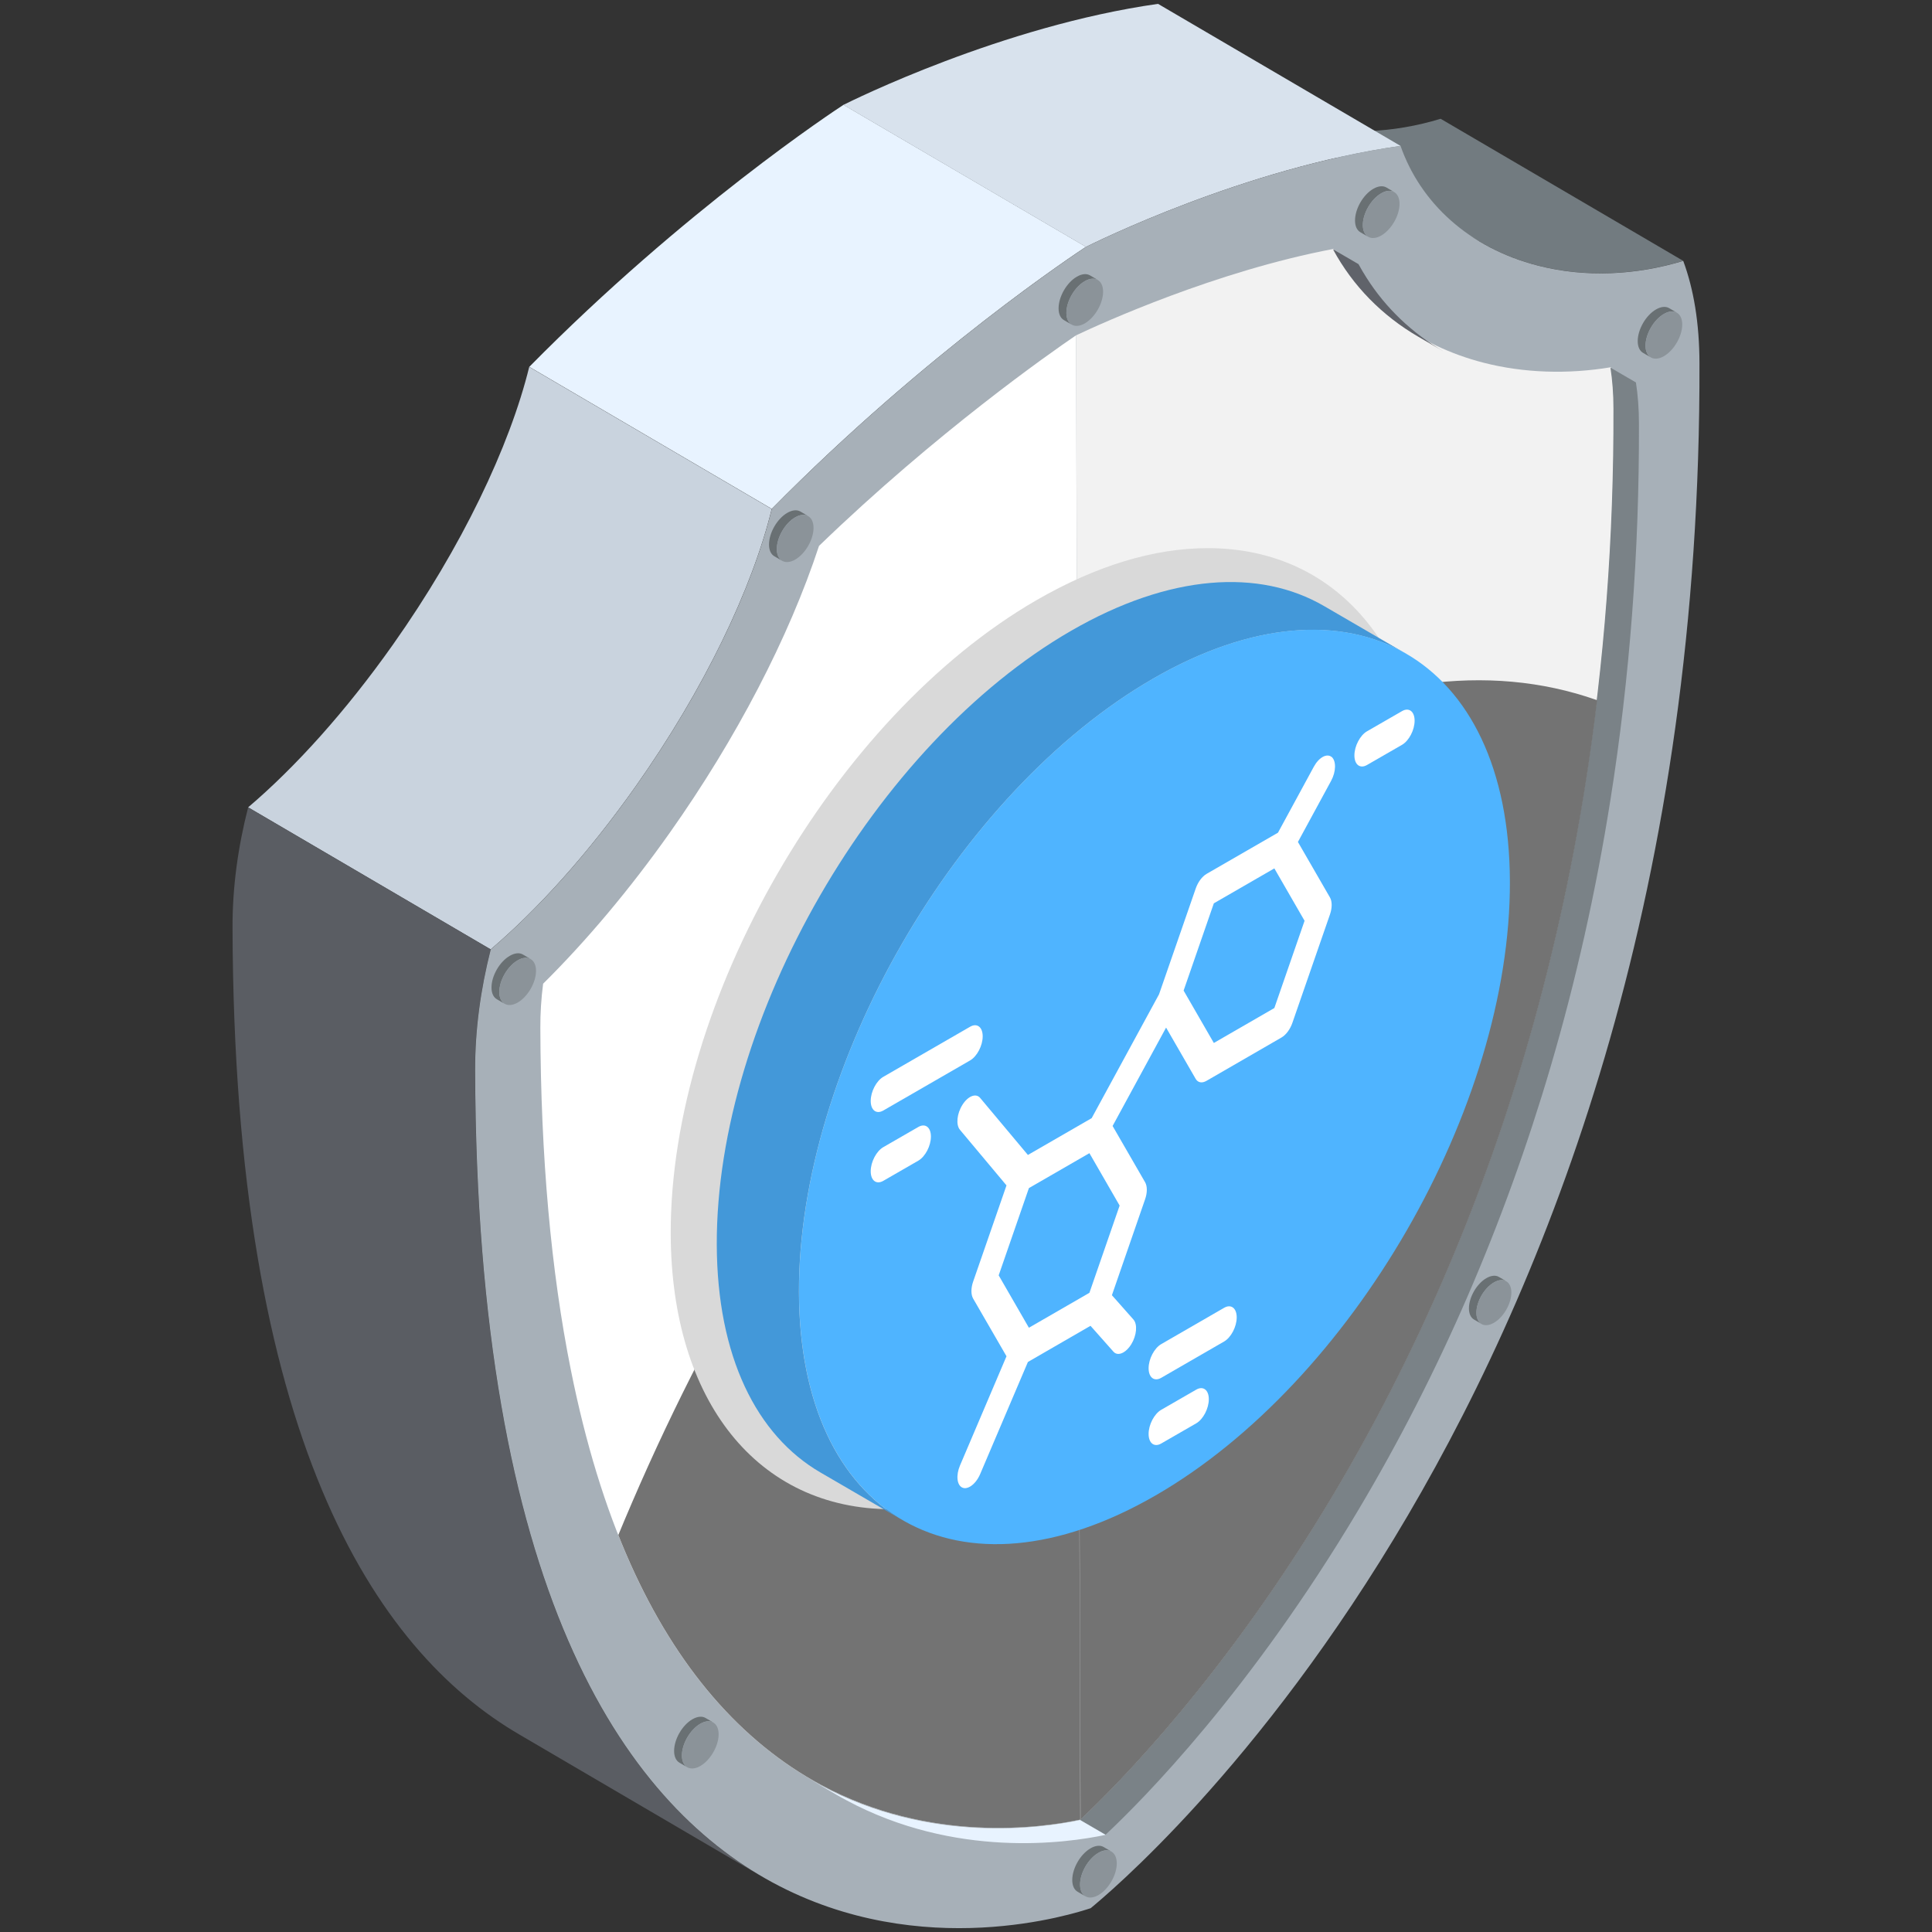 <?xml version="1.0" encoding="UTF-8"?>
<svg xmlns="http://www.w3.org/2000/svg" xmlns:xlink="http://www.w3.org/1999/xlink" viewBox="0 0 250 250">
  <rect x="0" y="0" width="250" height="250" fill="#333333" stroke="none"/>
  <defs>
    <style>
      .cls-1 {
        fill: #4398d9;
      }

      .cls-2 {
        fill: #a7b0b8;
      }

      .cls-3 {
        fill: #4fb4ff;
      }

      .cls-4 {
        fill: #fff;
      }

      .cls-5 {
        fill: #60636a;
      }

      .cls-6 {
        fill: none;
      }

      .cls-7 {
        fill: #c9d3de;
      }

      .cls-8 {
        fill: #d8e2ed;
      }

      .cls-9 {
        clip-path: url(#clippath-1);
      }

      .cls-10 {
        fill: #f2f2f2;
      }

      .cls-11 {
        fill: #737373;
      }

      .cls-12 {
        isolation: isolate;
      }

      .cls-13 {
        fill: #727b80;
      }

      .cls-14 {
        mix-blend-mode: screen;
      }

      .cls-15 {
        fill: #697073;
      }

      .cls-16 {
        fill: #5a5d63;
      }

      .cls-17 {
        fill: #7a8287;
      }

      .cls-18 {
        fill: #d9d9d9;
        mix-blend-mode: multiply;
      }

      .cls-19 {
        fill: #8b9399;
      }

      .cls-20 {
        fill: #e8f3ff;
      }
    </style>
    <clipPath id="clippath-1">
      <path class="cls-6" d="M208.45,47.52c-5.64.94-11.31.74-16.46-.58-8.62-2.21-15.49-7.43-19.44-14.73-15.21,2.88-29.96,9.6-33.3,11.18-3.34,2.27-18.08,12.58-33.26,27.25-3.89,11.84-10.71,24.95-19.3,37.1-5.13,7.26-10.77,13.98-16.4,19.55-.25,1.93-.37,3.85-.36,5.72.05,16.68,1.38,31.48,3.96,44.32,1.89,9.41,4.44,17.76,7.67,24.99,6,13.42,14.31,23.06,24.69,28.65,14.11,7.59,28.51,5.56,33.54,4.49l-.27-96.03.3,96.02c4.85-4.54,18.79-18.62,32.77-42.12,10.47-17.6,18.82-36.86,24.82-57.26,3.28-11.17,5.87-22.71,7.74-34.53,2.5-15.76,3.74-32.05,3.69-48.73,0-1.87-.14-3.64-.39-5.28Z"/>
    </clipPath>
  </defs>
  <g class="cls-12">
    <g id="Layer_1" data-name="Layer 1">
      <g>
        <g>
          <g>
            <g>
              <g class="cls-12">
                <path class="cls-13" d="M186.42,15.37c-6.11,1.86-12.64,2.19-18.8.61-2.66-.68-5.07-1.67-7.23-2.93l31.38,18.38c2.15,1.25,4.57,2.25,7.23,2.93,6.15,1.58,12.69,1.24,18.8-.61l-31.38-18.38Z"/>
                <path class="cls-8" d="M149.85.5c-20.18,2.85-39.69,12.56-40.71,13.07l31.38,18.38c1.03-.51,20.53-10.22,40.71-13.07L149.85.5Z"/>
                <path class="cls-20" d="M109.14,13.57c-1.03.67-20.52,13.48-40.65,33.9l31.38,18.38c20.13-20.42,39.63-33.23,40.65-33.91l-31.38-18.38Z"/>
                <path class="cls-7" d="M68.48,47.48c-2.52,10.27-8.72,23.32-17.63,35.93-6.12,8.66-12.64,15.87-18.74,21.06l31.38,18.38c6.1-5.19,12.61-12.39,18.74-21.06,8.91-12.61,15.11-25.65,17.63-35.93l-31.38-18.38Z"/>
                <path class="cls-16" d="M61.47,138.46c-.01-5.24.71-10.46,2.02-15.61l-31.38-18.38c-1.32,5.15-2.04,10.37-2.02,15.61.19,65.72,18.28,93.42,37.19,104.41l31.38,18.38c-18.91-10.99-37.01-38.68-37.19-104.41Z"/>
                <path class="cls-2" d="M140.52,31.95c1.03-.51,20.53-10.22,40.71-13.07,2.57,7.34,8.82,13.19,17.78,15.49,6.15,1.58,12.69,1.24,18.8-.61,1.34,3.62,2.09,7.99,2.1,13.23.38,134.43-74.82,196.66-78.78,199.93-3.96,1.3-79.27,25.97-79.65-108.46-.01-5.24.71-10.46,2.02-15.61,6.1-5.19,12.61-12.39,18.74-21.06,8.91-12.61,15.11-25.65,17.63-35.93,20.13-20.42,39.63-33.23,40.65-33.91Z"/>
              </g>
              <g>
                <path class="cls-10" d="M208.45,47.52c-5.64.94-11.31.74-16.46-.58-8.62-2.21-15.49-7.43-19.44-14.73-15.21,2.88-29.96,9.6-33.3,11.18l.27,96.04.3,96.02c4.85-4.54,18.79-18.62,32.77-42.12,10.47-17.6,18.82-36.86,24.82-57.26,3.28-11.17,5.87-22.71,7.74-34.53,2.5-15.76,3.74-32.05,3.69-48.73,0-1.87-.14-3.64-.39-5.28Z"/>
                <path class="cls-4" d="M139.51,139.43l-.27-96.04c-3.34,2.27-18.08,12.58-33.26,27.25-3.89,11.84-10.71,24.95-19.3,37.1-5.13,7.26-10.77,13.98-16.4,19.55-.25,1.93-.37,3.85-.36,5.72.05,16.68,1.38,31.48,3.96,44.32,1.89,9.41,4.44,17.76,7.67,24.99,6,13.42,14.31,23.06,24.69,28.65,14.11,7.59,28.51,5.56,33.54,4.49l-.27-96.03Z"/>
              </g>
              <g class="cls-12">
                <path class="cls-17" d="M211.69,49.49c-.99-.58-2.31-1.34-3.3-1.92.25,1.64.39,3.41.39,5.28.05,16.68-1.19,32.97-3.69,48.73-1.87,11.83-4.45,23.36-7.74,34.53-6,20.4-14.35,39.66-24.82,57.26-13.98,23.5-27.93,37.58-32.77,42.12l3.3,1.92c4.85-4.54,18.79-18.62,32.77-42.12,10.47-17.6,18.82-36.86,24.82-57.26,3.28-11.17,5.87-22.71,7.74-34.53,2.5-15.76,3.74-32.05,3.69-48.73,0-1.87-.14-3.64-.39-5.28Z"/>
                <path class="cls-20" d="M139.76,235.51c-5.05,1.07-19.46,3.11-33.56-4.49-.44-.24-.88-.48-1.31-.73.99.58,2.31,1.34,3.3,1.92.43.25.87.5,1.31.73,14.11,7.59,28.51,5.56,33.56,4.49l-3.3-1.92Z"/>
                <path class="cls-5" d="M176.81,35.91c-.36-.56-.7-1.14-1.02-1.73l-3.3-1.92c2.56,4.74,6.35,8.59,11.05,11.32l1.65.96c.58.34,1.16.67,1.65.96-4.11-2.39-7.53-5.64-10.03-9.59Z"/>
              </g>
              <g class="cls-12">
                <path class="cls-15" d="M65.97,123.68c.66-.38,1.26-.42,1.69-.17l1.01.59c-.43-.25-1.03-.22-1.69.17-1.31.76-2.37,2.59-2.37,4.1,0,.75.27,1.27.69,1.52l-1.01-.59c-.43-.25-.69-.77-.69-1.52,0-1.51,1.05-3.34,2.37-4.1Z"/>
                <path class="cls-19" d="M66.98,124.27c-1.31.76-2.37,2.59-2.37,4.1,0,1.5,1.07,2.11,2.38,1.36,1.31-.76,2.37-2.59,2.37-4.1,0-1.51-1.07-2.11-2.38-1.36Z"/>
              </g>
              <g class="cls-12">
                <path class="cls-15" d="M139.35,35.8c.66-.38,1.26-.42,1.69-.17l1.01.59c-.43-.25-1.03-.22-1.69.17-1.31.76-2.37,2.59-2.37,4.1,0,.75.27,1.27.69,1.52l-1.01-.59c-.43-.25-.69-.77-.69-1.52,0-1.51,1.05-3.34,2.37-4.1Z"/>
                <path class="cls-19" d="M140.36,36.39c-1.31.76-2.37,2.59-2.37,4.1,0,1.5,1.07,2.11,2.38,1.36,1.31-.76,2.37-2.59,2.37-4.1,0-1.51-1.07-2.11-2.38-1.36Z"/>
              </g>
              <g class="cls-12">
                <path class="cls-15" d="M214.29,40.04c.66-.38,1.26-.42,1.69-.17l1.01.59c-.43-.25-1.03-.22-1.69.17-1.31.76-2.37,2.59-2.37,4.1,0,.75.27,1.27.69,1.52l-1.01-.59c-.43-.25-.69-.77-.69-1.52,0-1.51,1.05-3.34,2.37-4.1Z"/>
                <path class="cls-19" d="M215.3,40.63c-1.31.76-2.37,2.59-2.37,4.1,0,1.5,1.07,2.11,2.38,1.36,1.31-.76,2.37-2.59,2.37-4.1,0-1.51-1.07-2.11-2.38-1.36Z"/>
              </g>
              <g class="cls-12">
                <path class="cls-15" d="M177.71,24.43c.66-.38,1.26-.42,1.69-.17l1.01.59c-.43-.25-1.03-.22-1.69.17-1.31.76-2.37,2.59-2.37,4.1,0,.75.27,1.27.69,1.52l-1.01-.59c-.43-.25-.69-.77-.69-1.52,0-1.51,1.05-3.34,2.37-4.1Z"/>
                <path class="cls-19" d="M178.72,25.02c-1.31.76-2.37,2.59-2.37,4.1,0,1.5,1.07,2.11,2.38,1.36,1.31-.76,2.37-2.59,2.37-4.1,0-1.51-1.07-2.11-2.38-1.36Z"/>
              </g>
              <g class="cls-12">
                <path class="cls-15" d="M101.88,66.36c.66-.38,1.26-.42,1.69-.17l1.01.59c-.43-.25-1.03-.22-1.69.17-1.31.76-2.37,2.59-2.37,4.1,0,.75.27,1.27.69,1.52l-1.01-.59c-.43-.25-.69-.77-.69-1.52,0-1.51,1.05-3.34,2.37-4.1Z"/>
                <path class="cls-19" d="M102.89,66.95c-1.31.76-2.37,2.59-2.37,4.1,0,1.5,1.07,2.11,2.38,1.36,1.31-.76,2.37-2.59,2.37-4.1,0-1.51-1.07-2.11-2.38-1.36Z"/>
              </g>
              <g class="cls-12">
                <path class="cls-15" d="M141.12,239.17c.66-.38,1.26-.42,1.69-.17l1.01.59c-.43-.25-1.03-.22-1.69.17-1.31.76-2.37,2.59-2.37,4.1,0,.75.27,1.27.69,1.52l-1.01-.59c-.43-.25-.69-.77-.69-1.52,0-1.51,1.05-3.34,2.37-4.1Z"/>
                <path class="cls-19" d="M142.13,239.76c-1.31.76-2.37,2.59-2.37,4.1,0,1.5,1.07,2.11,2.38,1.36,1.31-.76,2.37-2.59,2.37-4.1,0-1.51-1.07-2.11-2.38-1.36Z"/>
              </g>
              <g class="cls-12">
                <path class="cls-15" d="M89.6,222.47c.66-.38,1.26-.42,1.69-.17l1.01.59c-.43-.25-1.03-.22-1.69.17-1.31.76-2.37,2.59-2.37,4.1,0,.75.27,1.27.69,1.52l-1.01-.59c-.43-.25-.69-.77-.69-1.52,0-1.51,1.05-3.34,2.37-4.1Z"/>
                <path class="cls-19" d="M90.61,223.06c-1.31.76-2.37,2.59-2.37,4.1,0,1.5,1.07,2.11,2.38,1.36,1.31-.76,2.37-2.59,2.37-4.1,0-1.51-1.07-2.11-2.38-1.36Z"/>
              </g>
              <g class="cls-12">
                <path class="cls-15" d="M192.34,165.39c.63-.36,1.2-.4,1.61-.16l.97.56c-.41-.24-.98-.21-1.61.16-1.25.72-2.26,2.47-2.26,3.91,0,.71.25,1.22.66,1.45l-.97-.56c-.41-.24-.66-.74-.66-1.45,0-1.44,1.01-3.19,2.26-3.91Z"/>
                <path class="cls-19" d="M193.3,165.96c-1.25.72-2.26,2.47-2.26,3.91,0,1.44,1.02,2.02,2.27,1.3,1.25-.72,2.26-2.48,2.26-3.91,0-1.44-1.02-2.02-2.27-1.3Z"/>
              </g>
            </g>
            <g class="cls-14">
              <g class="cls-9">
                <ellipse class="cls-11" cx="153.4" cy="241.48" rx="159.98" ry="83.87" transform="translate(-125.36 305.79) rotate(-70.57)"/>
              </g>
            </g>
          </g>
          <g>
            <path class="cls-18" d="M115.32,195.29c-17.27,0-28.46-13.98-28.53-35.62-.09-30.1,21.16-66.9,47.35-82.02,7.72-4.45,15.17-6.72,22.15-6.72,17.27,0,28.46,13.98,28.52,35.61.09,30.11-21.16,66.91-47.36,82.04-7.71,4.45-15.16,6.71-22.14,6.71Z"/>
            <g>
              <path class="cls-1" d="M171.33,78.42c-8.36-4.86-19.95-4.18-32.74,3.21-25.4,14.66-45.92,50.22-45.84,79.4.04,14.51,5.16,24.71,13.42,29.51l10.63,6.18c-8.26-4.8-13.38-15-13.42-29.51-.08-29.18,20.44-64.74,45.84-79.4,12.79-7.38,24.37-8.07,32.74-3.21l-10.63-6.18Z"/>
              <path class="cls-3" d="M149.23,87.8c25.41-14.67,46.07-2.9,46.15,26.29.08,29.2-20.44,64.75-45.85,79.42-25.4,14.66-46.06,2.89-46.14-26.31-.08-29.18,20.44-64.74,45.84-79.4Z"/>
            </g>
          </g>
        </g>
        <path class="cls-4" d="M172.32,97.96c-.62-.52-1.65.04-2.31,1.25l-4.64,8.54-9.24,5.33c-.58.34-1.12,1.06-1.41,1.91l-4.74,13.67-8.72,16.03-8.25,4.76-6.18-7.38c-.54-.65-1.57-.25-2.29.89-.72,1.14-.87,2.59-.32,3.24l6.02,7.19-4.32,12.46c-.29.84-.29,1.67,0,2.18l4.32,7.47-6.02,14.14c-.54,1.27-.4,2.56.32,2.86.29.13.64.07.98-.13.5-.29.99-.87,1.31-1.62l6.18-14.51,8.1-4.68,2.97,3.35c.32.36.8.37,1.29.09.35-.2.71-.56,1.01-1.04.71-1.15.84-2.59.28-3.22l-2.78-3.14,4.3-12.43c.29-.84.29-1.67,0-2.18l-4.21-7.29,6.92-12.73,3.82,6.62c.29.51.83.61,1.41.27l9.71-5.61c.58-.34,1.12-1.06,1.41-1.91l4.86-14.02c.29-.84.29-1.67,0-2.18l-4.15-7.19,4.29-7.9c.66-1.21.68-2.6.06-3.12ZM140.97,167.29l-7.83,4.52-3.91-6.78,3.91-11.29,7.83-4.52,3.91,6.78-3.91,11.29ZM164.9,130.44l-7.83,4.52-3.91-6.78,3.91-11.29,7.83-4.52,3.91,6.78-3.91,11.29Z"/>
        <path class="cls-4" d="M118.83,145.83l-4.53,2.61c-.9.52-1.63,1.92-1.63,3.12s.73,1.76,1.63,1.24l4.53-2.61c.9-.52,1.63-1.92,1.63-3.12s-.73-1.76-1.63-1.24Z"/>
        <path class="cls-4" d="M181.42,92.02l-4.53,2.61c-.9.52-1.63,1.92-1.63,3.12s.73,1.76,1.63,1.24l4.53-2.61c.9-.52,1.63-1.92,1.63-3.12,0-1.2-.73-1.76-1.63-1.24Z"/>
        <path class="cls-4" d="M114.3,143.7l11.23-6.48c.9-.52,1.63-1.92,1.63-3.12,0-1.2-.73-1.76-1.63-1.24l-11.23,6.48c-.9.52-1.63,1.92-1.63,3.12,0,1.2.73,1.76,1.63,1.24Z"/>
        <path class="cls-4" d="M154.79,179.82l-4.53,2.61c-.9.52-1.63,1.92-1.63,3.12s.73,1.76,1.63,1.24l4.53-2.61c.9-.52,1.63-1.92,1.63-3.12,0-1.2-.73-1.76-1.63-1.24Z"/>
        <path class="cls-4" d="M158.4,169.23l-8.14,4.7c-.9.52-1.63,1.92-1.63,3.12s.73,1.76,1.63,1.24l8.14-4.7c.9-.52,1.63-1.92,1.63-3.12,0-1.2-.73-1.76-1.63-1.24Z"/>
      </g>
    </g>
  </g>
</svg>